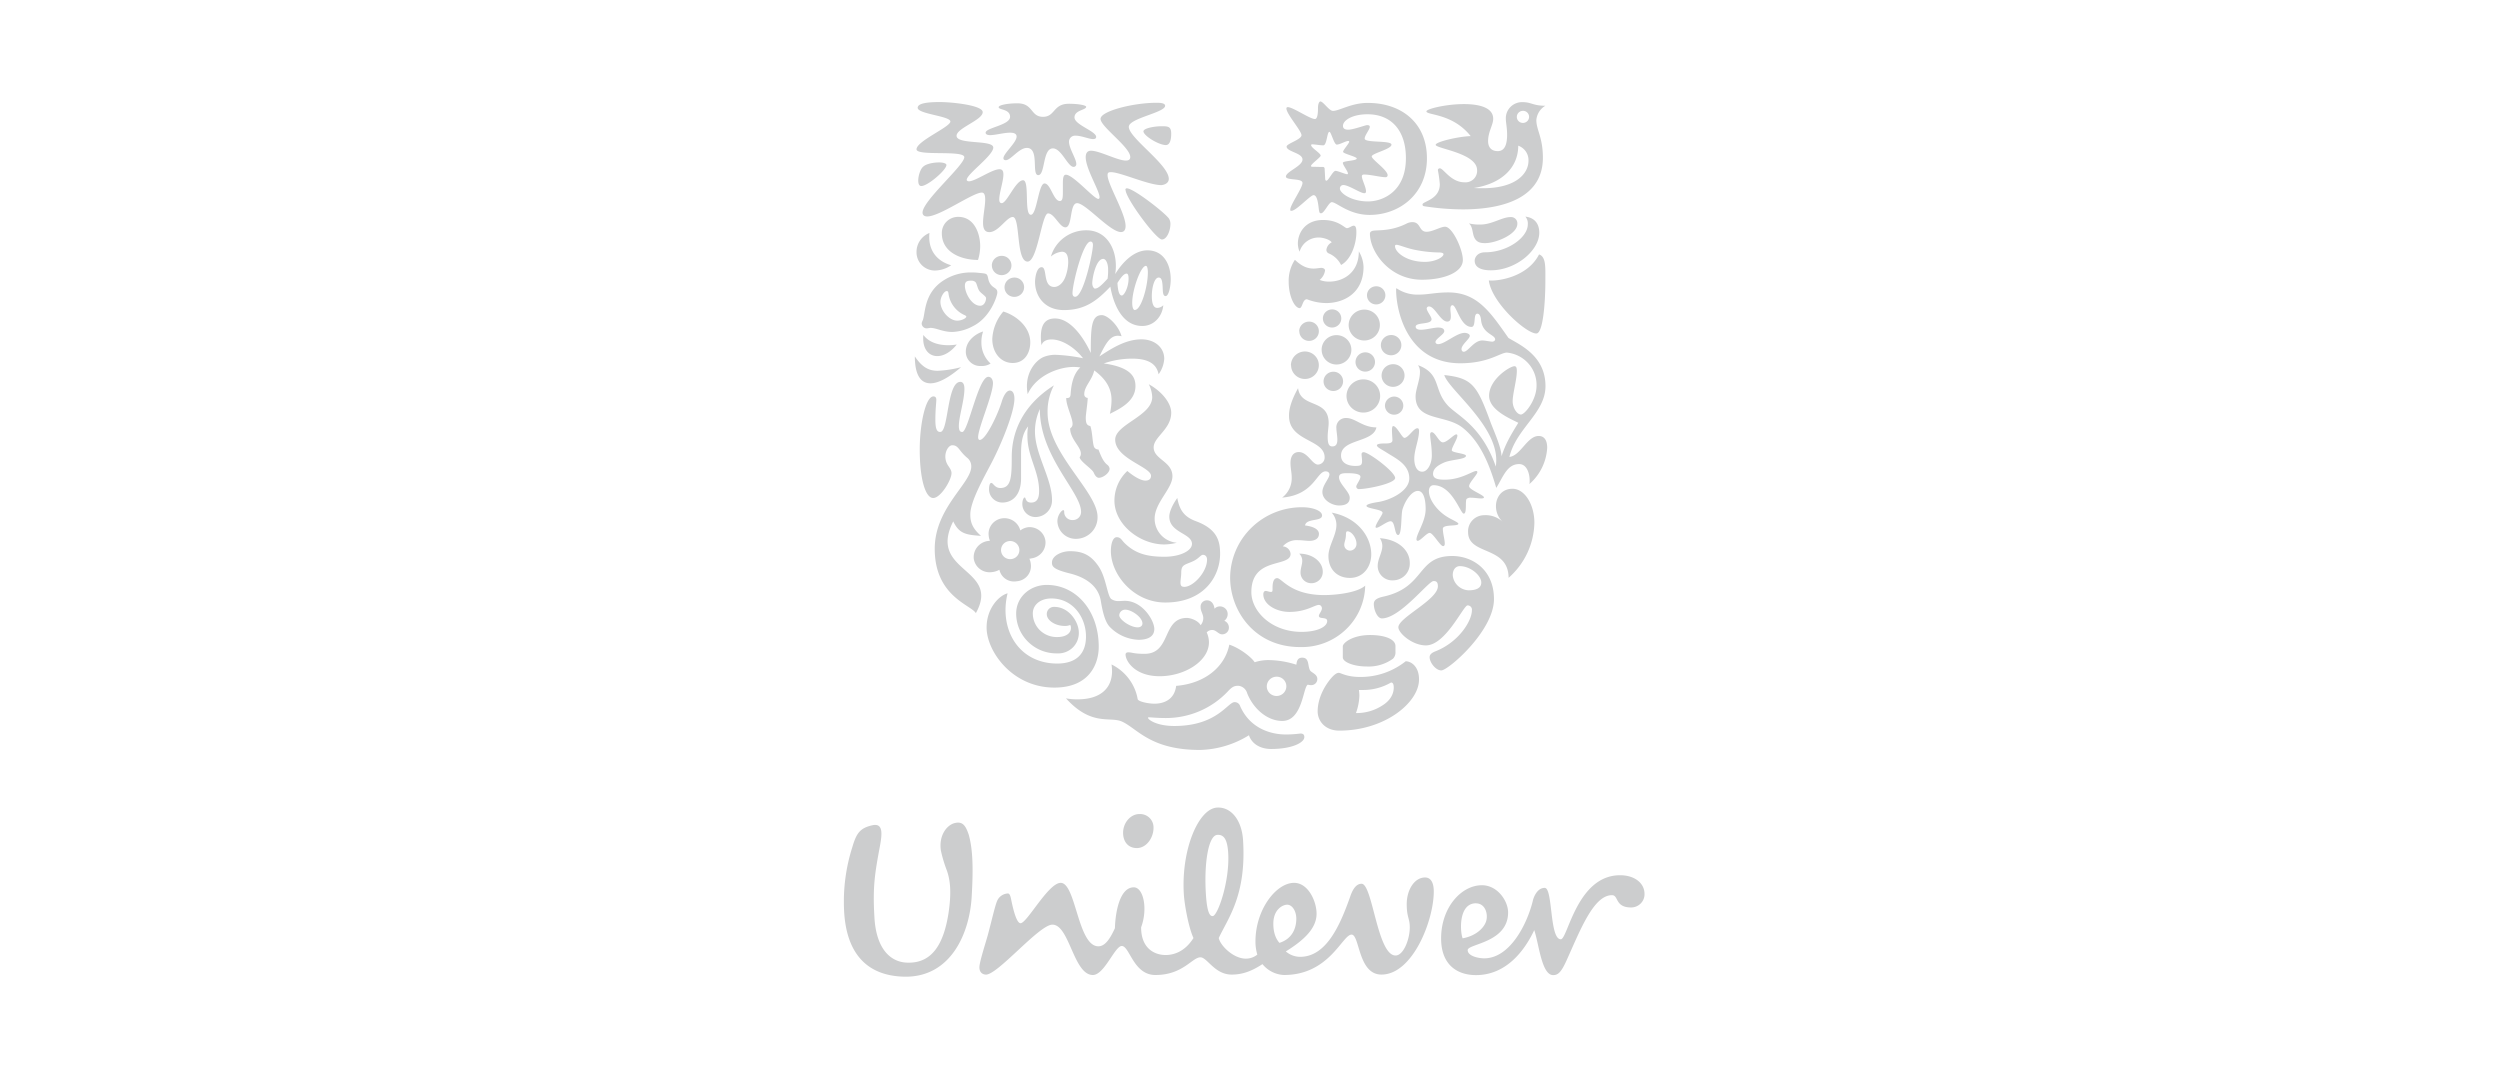 <svg width="162" height="70" fill="none" xmlns="http://www.w3.org/2000/svg"><g clip-path="url(#a)" fill="#CCCDCE"><path d="M75.52 61.886c.446 0 1.213-.144 1.817-1.101-.345-.756-.595-2.287-.624-2.843-.179-2.854.933-5.536 2.15-5.61.893-.054 1.607.783 1.688 2.132.22 3.556-.977 5.036-1.576 6.319.102.495.952 1.337 1.752 1.337.272.002.537-.091.747-.262a2.912 2.912 0 0 1-.12-.854c0-2.06 1.339-3.795 2.502-3.795.923 0 1.458 1.205 1.458 2 0 .941-.804 1.707-1.993 2.444.255.222.583.346.923.35 1.696 0 2.586-2.029 3.242-3.883.12-.353.333-.852.745-.852.715 0 1.016 4.649 2.203 4.649.505 0 .92-1.034.92-1.825 0-.588-.198-.646-.198-1.5 0-.942.507-1.731 1.188-1.731.416 0 .565.407.565.906 0 1.882-1.371 5.386-3.392 5.386-1.52 0-1.401-2.59-1.936-2.59-.594 0-1.433 2.617-4.375 2.617a1.903 1.903 0 0 1-1.399-.705c-.715.47-1.312.678-1.997.678-1.1 0-1.585-1.119-2.021-1.119-.537 0-1.132 1.146-2.919 1.146-1.43 0-1.666-1.88-2.18-1.88-.447 0-1.129 1.88-1.872 1.88-1.254 0-1.518-3.263-2.622-3.263-.864 0-3.59 3.312-4.331 3.237-.297-.029-.422-.248-.396-.542.043-.41.396-1.5.539-2.011.241-.895.463-1.878.594-2.19a.784.784 0 0 1 .279-.365.8.8 0 0 1 .438-.15c.135.012.177.26.218.459.149.728.359 1.47.595 1.47.418 0 1.799-2.616 2.601-2.616.991 0 1.102 4.112 2.442 4.112.45 0 .776-.528 1.072-1.174.031-1.093.33-2.648 1.222-2.648.624 0 .924 1.38.476 2.589-.002 1.441.95 1.797 1.575 1.797ZM99.33 58.36c-.367 1.513-1.484 3.74-3.153 3.74-.386 0-1.071-.149-1.071-.533 0-.413 2.619-.468 2.619-2.442 0-.734-.682-1.762-1.696-1.762-1.338 0-2.645 1.441-2.645 3.445 0 1.79 1.127 2.379 2.258 2.379 1.964 0 3.153-1.588 3.777-2.914.303.883.476 2.914 1.223 2.914.299 0 .507-.147.866-.94.891-1.974 1.755-4.24 2.948-4.24.442 0 .176.797 1.246.797a.881.881 0 0 0 .619-.262.837.837 0 0 0 .243-.62c0-.68-.622-1.207-1.585-1.207-2.796 0-3.39 4.15-3.838 4.15-.743 0-.507-3.33-1.042-3.33-.468-.006-.706.558-.769.819v.006Zm-19.743-3.098c-.054-.82-.254-1.193-.702-1.163-.594.033-.865 1.88-.745 3.816.078 1.263.268 1.459.446 1.447.327-.023 1.114-2.283 1-4.1Zm-4.843-1.727a.857.857 0 0 0-.3-.578.876.876 0 0 0-.621-.206c-.563 0-1.096.588-1.043 1.32.036.486.327.885.896.885.654-.011 1.125-.748 1.068-1.425v.004Zm9.257 6.002c0-.502-.265-.913-.594-.913-.271 0-.895.292-.895 1.234 0 .738.265 1.09.396 1.24.854-.271 1.093-.978 1.093-1.565v.004Zm11.642-1c.624 0 .802.733.653 1.176-.148.442-.681.942-1.517 1.09-.177-.45-.268-2.27.864-2.27v.005Zm-34.276-2.1a8.836 8.836 0 0 1-.396-1.312c-.149-.98.37-1.631.85-1.778.535-.15.743.115.951.736.268.94.3 2.174.198 3.94-.115 2.412-1.335 5.326-4.373 5.266-2.62-.06-3.778-1.736-3.901-4.295a11.635 11.635 0 0 1 .539-4.112c.267-.91.505-1.238 1.337-1.414.656-.116.595.56.448 1.357-.327 1.762-.477 2.616-.357 4.618.117 2.116 1.102 2.937 2.18 2.937 1.607.03 2.322-1.292 2.62-3.206.231-1.525.063-2.26-.096-2.737ZM96.474 18.172c.198 1.482 2.48 3.482 3.095 3.437.412-.037.571-1.937.571-3.437 0-.858.047-1.53-.41-1.686-.728 1.453-2.638 1.749-3.256 1.686Zm.129-.656c1.64 0 3.142-1.294 3.142-2.434 0-.533-.255-.967-.901-1.046a.683.683 0 0 1 .158.502c0 .855-1.325 1.811-2.764 1.811-.521 0-.678.358-.678.544 0 .437.426.623 1.039.623h.004Zm-.35-1.762c-.221 0-.536 0-.71-.345-.143-.28-.096-.734-.363-.934.253.06.514.085.775.074.711 0 1.387-.481 1.912-.481a.413.413 0 0 1 .333.11.405.405 0 0 1 .123.326c0 .688-1.401 1.25-2.07 1.25ZM60.933 27.99c.535 0 .426-3.244 1.295-3.244.199 0 .266.196.266.45 0 .736-.36 1.813-.36 2.405 0 .297.075.392.22.392.38 0 1.042-3.576 1.69-3.576.198 0 .3.205.3.407 0 .75-.962 2.904-.962 3.511 0 .094.03.172.107.172.396 0 1.189-1.684 1.438-2.528.143-.436.331-.671.507-.671.177 0 .3.17.3.532 0 .842-.793 2.826-1.482 4.152-.54 1.03-1.376 2.514-1.376 3.339 0 .423.078.861.694 1.392-1.01-.063-1.423-.157-1.801-.938-1.688 3.329 3.11 2.996 1.466 5.947-.297-.53-2.665-1.075-2.665-4.167 0-2.671 2.368-4.234 2.368-5.34a.704.704 0 0 0-.284-.576c-.52-.439-.538-.797-.947-.797-.303 0-.665.687-.285 1.294.127.196.236.328.236.517 0 .435-.696 1.608-1.189 1.608-.493 0-.87-1.204-.87-3.133 0-1.717.396-3.45.886-3.45.142 0 .188.094.188.219 0 .196-.061.607-.061 1.296-.004.727.168.788.32.788Z"/><path d="M64.949 32.565c.663 0 1.216-.488 1.216-1.567v-1.584c0-.609.048-1.292.458-1.782a2.901 2.901 0 0 0-.046.625c0 1.345.757 2.265.757 3.562 0 .482-.142.748-.52.748-.38 0-.332-.33-.41-.33-.08 0-.157.197-.157.422a.834.834 0 0 0 .264.612.852.852 0 0 0 .631.232c.282-.014.547-.136.739-.34.192-.204.296-.474.29-.753 0-1.404-1.106-2.962-1.106-4.462a3.49 3.49 0 0 1 .317-1.44c0 3.108 2.671 5.372 2.671 6.658a.52.52 0 0 1-.342.5.535.535 0 0 1-.213.033.522.522 0 0 1-.493-.304.503.503 0 0 1-.044-.198c0-.107-.018-.139-.063-.139-.095 0-.379.314-.379.72.01.309.142.603.37.816.228.214.531.33.845.323a1.412 1.412 0 0 0 .995-.424 1.383 1.383 0 0 0 .392-.998c0-1.637-3.238-4.122-3.238-6.773a3.651 3.651 0 0 1 .41-1.75c-2.084 1.327-2.732 3.09-2.732 4.636 0 1.343-.048 2.015-.741 2.015-.363 0-.458-.329-.583-.329-.124 0-.146.28-.146.36a.847.847 0 0 0 .23.638.867.867 0 0 0 .628.273ZM92.322 16.97c.696 0 1.217-.312 1.217-.5 0-.063-.095-.11-.3-.11a8.417 8.417 0 0 1-1.386-.139c-.666-.11-1.171-.358-1.36-.358-.063 0-.096.031-.096.078-.005.408.754 1.028 1.925 1.028Zm-3.451-1.982c.198-.133 1.092.078 2.243-.484a.848.848 0 0 1 .408-.11c.555 0 .412.625.92.625.396 0 .9-.327 1.2-.327.472 0 1.151 1.467 1.151 2.154 0 .799-1.212 1.28-2.653 1.28-2.098 0-3.368-1.81-3.368-2.98a.163.163 0 0 1 .099-.158ZM65.292 38.448c-.522.127-1.36.936-1.36 2.218 0 1.532 1.659 3.89 4.393 3.89 2.305 0 2.873-1.577 2.873-2.64 0-2.35-1.468-4.013-3.368-4.013-1.044 0-1.982.752-1.982 1.859a2.558 2.558 0 0 0 .783 1.837 2.615 2.615 0 0 0 1.873.74 1.343 1.343 0 0 0 .999-.367 1.311 1.311 0 0 0 .405-.975c0-.705-.646-1.67-1.585-1.67a.464.464 0 0 0-.46.292.45.45 0 0 0-.03.19c0 .374.52.752 1.168.752a.865.865 0 0 0 .349-.063c.034.06.05.127.047.196 0 .358-.35.587-.886.587a1.566 1.566 0 0 1-1.119-.435 1.53 1.53 0 0 1-.466-1.096c0-.562.492-.97 1.201-.97 1.407 0 2.245 1.234 2.245 2.466 0 1.11-.618 1.753-1.88 1.753-2.533-.02-3.763-2.27-3.2-4.551ZM82.088 44.475a.62.62 0 0 0 .391.577.637.637 0 0 0 .69-.136.622.622 0 0 0-.45-1.066.64.64 0 0 0-.445.185.625.625 0 0 0-.186.44Zm1.223 3.12c.32-.001.64-.022.957-.063.236 0 .252.14.252.237 0 .343-.775.765-2.148.765-.807 0-1.294-.422-1.439-.89a6.298 6.298 0 0 1-3.17.953c-3.238 0-4.058-1.392-5.069-1.843-.774-.342-1.96.327-3.618-1.5.25.045.503.066.757.063 1.454 0 2.227-.7 2.227-1.827a3.218 3.218 0 0 0-.033-.433c.44.216.824.532 1.118.922.295.39.492.843.576 1.322.03.16.68.298 1.09.298.568 0 1.291-.233 1.404-1.155 1.895-.155 3.17-1.261 3.444-2.67.678.218 1.45.827 1.643 1.14.305-.1.625-.147.947-.14a6.085 6.085 0 0 1 1.754.299c.03-.206.063-.456.38-.456.472 0 .345.517.503.812.078.155.476.249.476.562a.392.392 0 0 1-.412.406.777.777 0 0 1-.199-.03c-.313.108-.33 2.35-1.66 2.35-.977 0-1.878-.797-2.273-1.792a.663.663 0 0 0-.568-.487c-.252 0-.397.049-.694.374a5.494 5.494 0 0 1-1.833 1.274 5.548 5.548 0 0 1-2.195.443c-.537 0-.963-.047-1.074-.047-.062 0-.062.014-.062.034 0 .107.535.528 1.703.528 2.774 0 3.461-1.545 3.903-1.545a.365.365 0 0 1 .36.25c.654 1.505 2.07 1.845 2.953 1.845ZM92.892 37.653c-.331 0-2.166 2.42-3.349 2.42-.283 0-.52-.53-.52-.934 0-.222.142-.378.647-.484 2.716-.613 2.116-2.626 4.436-2.626 1.278 0 2.703.86 2.703 2.794 0 2.063-2.972 4.62-3.412 4.62-.363 0-.757-.513-.757-.858 0-.107.046-.248.363-.374 1.513-.587 2.377-1.968 2.377-2.669a.276.276 0 0 0-.166-.29.283.283 0 0 0-.117-.023c-.267 0-1.417 2.593-2.699 2.593-.885 0-1.783-.797-1.783-1.175 0-.627 2.56-1.782 2.56-2.656.002-.325-.156-.338-.283-.338Zm1.704-.968c-.222 0-.458.172-.458.587.021.26.137.502.326.682.189.18.438.286.7.298.456 0 .823-.124.823-.502 0-.47-.712-1.065-1.391-1.065ZM65.093 18.608a.62.62 0 0 0 .39.582.641.641 0 0 0 .691-.133.624.624 0 0 0-.447-1.071.643.643 0 0 0-.445.183.628.628 0 0 0-.189.44Zm-.818-1.406a.62.62 0 0 0 .389.579.638.638 0 0 0 .69-.134.622.622 0 0 0-.447-1.067.638.638 0 0 0-.448.181.623.623 0 0 0-.188.441h.004Zm-.569 4.28c-.362.095-1.121.532-1.121 1.31a.912.912 0 0 0 .292.674.933.933 0 0 0 .699.25c.216.013.431-.043.614-.16a1.822 1.822 0 0 1-.595-1.356 2.081 2.081 0 0 1 .111-.719Zm-3.871.218c-.01.078-.014.157-.012.235 0 .733.396 1.14.913 1.14.397 0 .854-.237 1.264-.752a3.334 3.334 0 0 1-.568.047c-.589-.006-1.219-.157-1.601-.67h.004Zm-.553 1.389c0 1.187.364 1.75 1.014 1.75.502 0 1.19-.362 1.982-1.047a7.107 7.107 0 0 1-1.518.235c-.565 0-1.007-.22-1.482-.938h.004Zm4.094-6.245c.092-.292.14-.597.14-.903 0-.75-.349-1.888-1.422-1.888a1.066 1.066 0 0 0-.76.31 1.038 1.038 0 0 0-.303.756c0 1.23 1.25 1.725 2.34 1.725h.005Zm-1.346 3.934c-.52 0-1.09-.64-1.09-1.218 0-.311.236-.699.412-.699.064 0 .096.045.11.155.038.309.157.602.346.851.189.25.44.445.73.568.047.032.079.047.079.08-.004.106-.298.263-.59.263h.003Zm1.453-1.901c.112.145.414.325.414.438 0 .218-.13.498-.38.498-.554 0-.992-.829-.992-1.295 0-.3.173-.33.41-.33a.376.376 0 0 1 .236.062c.14.078.14.394.307.627h.005ZM59.77 20.81a.371.371 0 0 0-.045.17.332.332 0 0 0 .299.298c.127 0 .198-.031.271-.031.377 0 .793.264 1.419.264a3.04 3.04 0 0 0 1.328-.374c1.139-.562 1.585-1.958 1.585-2.185 0-.298-.242-.256-.44-.533-.198-.276-.127-.51-.256-.638-.073-.074-.299-.076-.582-.108a3.076 3.076 0 0 0-.349-.017 3.242 3.242 0 0 0-1.833.499c-1.38.864-1.179 2.293-1.4 2.655h.003Zm5.245-.624a2.948 2.948 0 0 0-.715 1.786c0 .842.519 1.549 1.325 1.549.773 0 1.136-.658 1.136-1.33.004-1.038-.961-1.772-1.75-2.005h.004Zm-3.378-2.998c-.302.21-.658.328-1.027.342a1.2 1.2 0 0 1-.869-.342 1.172 1.172 0 0 1-.35-.858 1.304 1.304 0 0 1 .227-.745c.15-.22.363-.39.612-.489a1.717 1.717 0 0 0-.014.267c-.004.889.5 1.56 1.417 1.825h.004ZM89.48 22.364a.65.65 0 0 0 .408.608.67.67 0 0 0 .725-.142.654.654 0 0 0-.472-1.12.672.672 0 0 0-.466.194.656.656 0 0 0-.195.46Zm.047 1.968a.728.728 0 0 0 .457.68.75.75 0 0 0 .81-.158.731.731 0 0 0-.524-1.254.749.749 0 0 0-.527.216.732.732 0 0 0-.216.522v-.006Zm-2.273 1.328c0 .213.064.421.184.598a1.102 1.102 0 0 0 1.677.163 1.072 1.072 0 0 0 .236-1.173 1.08 1.08 0 0 0-.401-.483 1.1 1.1 0 0 0-1.378.136 1.077 1.077 0 0 0-.318.765v-.006Zm.583-2.203a.62.62 0 0 0 .39.577.64.64 0 0 0 .689-.135.623.623 0 0 0 .137-.681.627.627 0 0 0-.584-.386.64.64 0 0 0-.448.186.625.625 0 0 0-.184.445v-.006Zm-2.07 1.257a.618.618 0 0 0 .391.576.638.638 0 0 0 .689-.137.622.622 0 0 0-.45-1.065.638.638 0 0 0-.446.185.623.623 0 0 0-.185.441Zm1.626-3.654c0 .198.059.392.17.556a1.01 1.01 0 0 0 1.038.428c.197-.038.377-.133.52-.273a.999.999 0 0 0 .22-1.09 1.003 1.003 0 0 0-.371-.45 1.02 1.02 0 0 0-1.277.124 1 1 0 0 0-.3.705Zm1.189-1.92a.584.584 0 0 0 .367.542.6.6 0 0 0 .648-.127.585.585 0 0 0-.42-1.003.602.602 0 0 0-.422.171.586.586 0 0 0-.175.416h.002Zm-2.857 1.497a.583.583 0 0 0 .367.543.602.602 0 0 0 .647-.127.585.585 0 0 0-.42-1.003.6.6 0 0 0-.55.362.58.58 0 0 0-.046.225h.002Zm-.081 2.031c0 .188.056.372.162.529a.961.961 0 0 0 .988.404.966.966 0 0 0 .493-.26.948.948 0 0 0 .21-1.037.954.954 0 0 0-.356-.427.97.97 0 0 0-.535-.16.968.968 0 0 0-.683.276.945.945 0 0 0-.282.675h.002Zm-1.982.997c0 .176.052.348.15.494a.898.898 0 0 0 .924.38.904.904 0 0 0 .461-.243.886.886 0 0 0 .196-.97.906.906 0 0 0-.831-.55.915.915 0 0 0-.64.26.894.894 0 0 0-.27.629h.01Zm.535-2.2a.62.62 0 0 0 .39.578.639.639 0 0 0 .69-.136.623.623 0 0 0-.448-1.066.642.642 0 0 0-.592.384.624.624 0 0 0-.05.24h.01Zm5.548 4.808a.596.596 0 0 1 .181-.404.61.61 0 0 1 .413-.172.6.6 0 0 1 .55.366.581.581 0 0 1-.134.641.595.595 0 0 1-.651.12.593.593 0 0 1-.359-.55ZM90.141 44.226c.077 0 .174.045.174.33 0 .34-.158.794-.725 1.15a3.05 3.05 0 0 1-1.724.5c.135-.365.21-.75.222-1.138a3.387 3.387 0 0 0-.03-.358h.199a3.6 3.6 0 0 0 1.884-.484Zm.129-1.545a.587.587 0 0 0 .156-.454v-.359c0-.452-.693-.718-1.642-.718-1.154 0-1.77.517-1.77.734v.717c0 .297.696.587 1.55.587.61.03 1.213-.15 1.706-.507Zm.818.17a4.677 4.677 0 0 1-2.972 1.015c-.854 0-1.234-.267-1.36-.267-.158 0-.334.157-.507.359-.376.438-.865 1.251-.865 2.14 0 .625.489 1.247 1.402 1.247 2.959 0 5.166-1.825 5.166-3.309.006-.84-.505-1.185-.864-1.185ZM91.645 29.724c0 .391.127.842.521.842.333 0 .616-.5.616-1.046 0-.623-.11-1.108-.11-1.357 0-.11.049-.157.11-.157.238.016.46.658.714.658.285 0 .707-.517.88-.517.049 0 .063.061.063.079 0 .233-.363.748-.363.951 0 .17.918.196.918.36 0 .236-.963.236-1.421.437-.458.202-.711.421-.711.735 0 .313.317.374.759.374 1.058 0 1.797-.562 2.035-.562.01-.001.02 0 .03.003a.073.073 0 0 1 .043.043.07.07 0 0 1 .004.03c0 .159-.535.672-.535.909 0 .236.98.571.963.73-.014.047-.078.063-.188.063-.175 0-.442-.047-.65-.047a.374.374 0 0 0-.284.078c-.109.123.034.954-.188.954s-.743-1.843-1.958-1.843c-.172 0-.3.139-.3.376 0 .62.617 1.341 1.202 1.684.266.17.707.345.707.437 0 .195-1.006.015-1.006.327 0 .311.125.707.125.953 0 .079-.016.17-.111.17-.189 0-.648-.855-.868-.855-.198 0-.595.513-.777.513a.087.087 0 0 1-.058-.03.086.086 0 0 1-.02-.062c0-.36.595-1.175.595-1.958 0-.374-.047-1.185-.507-1.185-.376 0-.805.587-.99 1.185-.11.343-.03 1.672-.284 1.672s-.177-.89-.492-.89c-.233 0-.739.422-.913.422a.057.057 0 0 1-.055-.028.052.052 0 0 1-.006-.02c0-.197.455-.798.455-.923 0-.233-1.042-.264-1.042-.45 0-.112.41-.196.793-.253.802-.14 1.981-.715 1.981-1.528 0-.906-.884-1.296-1.466-1.67-.301-.196-.632-.345-.632-.468 0-.123.378-.123.539-.123.236 0 .467-.018.467-.206 0-.141-.03-.421-.03-.638 0-.157.016-.282.082-.282.234 0 .569.763.725.763.25 0 .594-.622.836-.622.08 0 .111.049.111.196-.012.558-.309 1.214-.309 1.776Zm-7.53-4.573c.175 1.326 1.982.656 1.982 2.262 0 .233-.063.578-.063.873 0 .347.031.643.297.643.265 0 .33-.196.33-.437s-.063-.562-.063-.735a.599.599 0 0 1 .377-.626.621.621 0 0 1 .257-.045c.595 0 1.06.609 1.96.609-.198 1-2.293.732-2.293 1.825 0 .546.553.672.916.672.362 0 .446-.047.446-.327 0-.155-.032-.327-.032-.44 0-.032.013-.064.037-.088a.127.127 0 0 1 .09-.036c.345 0 2.049 1.282 2.049 1.672 0 .356-1.8.719-2.32.719a.17.17 0 0 1-.185-.098.167.167 0 0 1-.014-.073c0-.111.27-.438.27-.626 0-.14-.238-.233-.868-.233-.301 0-.521.03-.521.264 0 .423.695.938.695 1.326 0 .313-.198.503-.695.503-.43 0-1.076-.331-1.076-.877 0-.437.457-.874.457-1.138 0-.078-.059-.196-.251-.196-.583 0-.741 1.53-2.814 1.7a1.57 1.57 0 0 0 .62-1.295c0-.327-.079-.587-.079-.951 0-.47.22-.705.535-.705.585 0 .87.812 1.25.812a.458.458 0 0 0 .31-.148.448.448 0 0 0 .117-.32c0-1.186-2.307-1.014-2.307-2.684-.008-.46.155-1.02.587-1.802ZM87.108 35.289a.368.368 0 0 0 .105.277.379.379 0 0 0 .445.071.435.435 0 0 0 .221-.254.422.422 0 0 0 .02-.17c0-.328-.3-.784-.583-.784-.13 0-.082.196-.113.392-.016.162-.095.35-.095.468Zm-.813-2.07c1.66.311 2.562 1.547 2.562 2.702 0 .797-.503 1.528-1.387 1.528-.808 0-1.387-.545-1.387-1.42 0-.656.517-1.34.517-2.015 0-.293-.108-.576-.305-.795Zm-2.108 2.657a.625.625 0 0 1 .198.47c0 .233-.11.482-.11.748a.683.683 0 0 0 .425.646.744.744 0 0 0 .803-.164.725.725 0 0 0 .212-.53c.008-.596-.609-1.17-1.528-1.17Zm5.231-.998c.099.147.153.32.156.497 0 .439-.299.844-.299 1.294a.922.922 0 0 0 .29.681.942.942 0 0 0 .701.257 1.104 1.104 0 0 0 .786-.333 1.076 1.076 0 0 0 .302-.79c.004-.829-.755-1.53-1.936-1.608v.002Zm-4.85-.829c.727.094.899.345.899.547 0 .344-.315.452-.616.452-.22 0-.472-.045-.743-.045a1.202 1.202 0 0 0-.983.403.54.54 0 0 1 .344.149c.093.089.15.208.161.335 0 .907-2.542.157-2.542 2.481 0 1.234 1.294 2.575 3.254 2.575 1.012 0 1.66-.327 1.66-.703 0-.296-.539-.094-.539-.34 0-.11.198-.314.198-.486 0-.077-.063-.218-.198-.218-.281 0-.82.453-1.91.453-.854 0-1.69-.484-1.69-1.138 0-.143.063-.221.156-.221s.222.064.335.064c.113 0 .107-.064.107-.237 0-.172 0-.656.301-.656.302 0 .868 1.097 3.052 1.097.723 0 2.128-.141 2.65-.611a4.02 4.02 0 0 1-1.27 2.858c-.392.37-.854.66-1.36.852a4.155 4.155 0 0 1-1.588.27c-2.952 0-4.533-2.35-4.533-4.505a4.567 4.567 0 0 1 1.385-3.233 4.677 4.677 0 0 1 3.291-1.322c.694 0 1.28.233 1.28.53.004.414-1.022.164-1.102.647v.002ZM74.349 16.222c1.04 0 1.514.89 1.514 1.887 0 .437-.125 1.077-.331 1.077-.206 0-.173-.356-.198-.687-.03-.419-.111-.513-.256-.513-.266 0-.44.623-.44 1.2 0 .36.062.766.347.766a.574.574 0 0 0 .396-.172c-.063.718-.594 1.343-1.361 1.343-1.387 0-1.908-1.606-2.069-2.546-.836.874-1.609 1.516-3.002 1.516-1.293 0-1.878-.936-1.878-1.827 0-.266.097-.952.426-.952.396 0 .05 1.281.824 1.281.198 0 .535-.159.724-.672.108-.295.168-.606.176-.92 0-.423-.095-.69-.412-.69a1.253 1.253 0 0 0-.712.314 2.35 2.35 0 0 1 .861-1.235 2.397 2.397 0 0 1 1.442-.469c1.246 0 1.908 1.093 1.908 2.31.001.177-.013.354-.044.53.535-.87 1.279-1.541 2.085-1.541Zm-1.217 1.835c0-.267-.065-.327-.127-.327-.158 0-.332.186-.594.605.032.564.127.814.283.814.157 0 .438-.54.438-1.092Zm-2.165.64c.176 0 .396-.186.806-.64a3.92 3.92 0 0 0 .032-.627c0-.311-.125-.654-.315-.654-.476 0-.712 1.25-.712 1.576 0 .194.096.353.189.353v-.008Zm2.576 1.388c.396 0 .838-1.498.838-2.436 0-.196-.032-.42-.127-.42-.333 0-.886 1.546-.886 2.386 0 .337.08.478.175.478v-.008Zm-3.87-.854c.539 0 1.15-2.874 1.15-3.358 0-.123-.045-.22-.156-.22-.487 0-1.169 2.742-1.169 3.344 0 .113.032.235.175.235Z"/><path d="M71.395 20.42c-.68 0-.712.812-.712 2.451-.503-1.077-1.341-2.234-2.32-2.234-.666 0-.915.44-.915 1.2-.002.179.013.357.043.533.081-.264.335-.374.648-.374.682 0 1.502.515 2.041 1.218a10.857 10.857 0 0 0-1.722-.22 1.993 1.993 0 0 0-.838.142c-.458.196-1.076.873-1.076 1.89.002.172.019.344.05.515.548-1.22 2.02-1.763 2.972-1.763.147 0 .294.011.44.033-.486.437-.595 1.203-.629 1.716-.015.25-.11.268-.287.268 0 .513.412 1.279.412 1.666a.326.326 0 0 1-.156.3c0 .686.693 1.187.693 1.622a.375.375 0 0 1-.079.25c.046.282.812.754.912.991.122.288.257.337.334.337.272 0 .696-.311.696-.588a.368.368 0 0 0-.14-.248c-.3-.22-.459-.69-.585-1a.294.294 0 0 1-.195-.059.287.287 0 0 1-.109-.17c-.087-.324-.09-.927-.218-1.286-.198-.047-.297-.123-.297-.546 0-.196.125-.999.125-1.28a.226.226 0 0 1-.222-.251c0-.498.504-.891.646-1.528.902.656 1.12 1.326 1.12 1.92-.003.3-.039.598-.107.89.661-.329 1.658-.812 1.658-1.795 0-.578-.27-1.218-2.053-1.469a5.605 5.605 0 0 1 1.833-.311c1.009 0 1.585.311 1.718 1.014.215-.293.341-.639.367-.999 0-.765-.65-1.265-1.47-1.265-.964 0-1.818.5-2.733 1.109.41-.843.694-1.342 1.2-1.342.08.002.16.014.237.033-.193-.699-.904-1.37-1.282-1.37ZM98.008 31.672c.792 0 1.42 1.018 1.42 2.203a4.85 4.85 0 0 1-.457 1.957 4.9 4.9 0 0 1-1.213 1.61c-.018-2.102-2.626-1.433-2.626-2.962a1.029 1.029 0 0 1 .285-.769 1.051 1.051 0 0 1 .76-.326 1.601 1.601 0 0 1 1.188.423 1.395 1.395 0 0 1-.427-1.002c-.004-.586.376-1.134 1.07-1.134ZM86.295 15.706c-.125-.195-.595-.315-.819-.315a1.29 1.29 0 0 0-.791.246 1.264 1.264 0 0 0-.473.674 1.437 1.437 0 0 1-.11-.528c0-.688.475-1.528 1.63-1.528 1.009 0 1.403.53 1.546.53.142 0 .317-.16.441-.16.173 0 .173.269.173.455 0 .626-.284 1.702-.99 2.091a1.577 1.577 0 0 0-.793-.748.246.246 0 0 1-.159-.235.626.626 0 0 1 .345-.482Zm-2.378 1.136c.414.392.773.562 1.215.562.176 0 .382-.045.493-.045.111 0 .238.06.238.17a.976.976 0 0 1-.349.61c.196.077.406.114.616.11.898 0 1.922-.565 1.922-1.959.186.302.291.646.305.999 0 1.701-1.266 2.35-2.43 2.35a3.488 3.488 0 0 1-1.237-.247c-.297 0-.284.587-.49.576-.362-.061-.693-.858-.693-1.702a2.47 2.47 0 0 1 .396-1.422l.014-.002ZM70.384 6.92c0-.094-.476-.196-1.122-.196-1.028 0-.883.846-1.674.846-.822 0-.618-.875-1.659-.875-.632 0-1.216.11-1.216.252 0 .186.74.108.74.623 0 .546-1.584.703-1.584 1.028 0 .11.127.159.285.159.347 0 .9-.159 1.296-.159.22 0 .426.047.426.253 0 .391-.854 1.092-.854 1.404 0 .096.077.125.156.125.32 0 .855-.795 1.362-.795.838 0 .283 1.763.74 1.763.459 0 .27-1.733.948-1.733.555 0 .965 1.2 1.343 1.2a.177.177 0 0 0 .166-.123.174.174 0 0 0 .007-.073c0-.329-.472-1-.472-1.435a.389.389 0 0 1 .276-.376.4.4 0 0 1 .166-.016c.363 0 .854.221 1.12.221.095 0 .198-.029.198-.139 0-.376-1.405-.783-1.405-1.265 0-.481.757-.472.757-.689Zm3.711 1.59c0 .282.99.89 1.452.89.268 0 .347-.36.347-.735 0-.466-.198-.484-.614-.484-.523 0-1.185.141-1.185.33Zm1.643 3.084c0-.932-2.564-2.635-2.592-3.368a.29.29 0 0 1 .091-.196c.44-.456 2.263-.783 2.263-1.175 0-.195-.379-.195-.569-.195-1.468 0-3.616.532-3.616 1.043 0 .511 1.926 1.831 1.926 2.472 0 .168-.109.23-.285.23-.535 0-1.704-.638-2.257-.638-.252 0-.345.173-.345.421 0 .75.898 2.172.898 2.591 0 .045-.016.11-.08.11-.283 0-1.624-1.567-2.1-1.567-.174 0-.198.237-.198.588v.528c0 .363-.016.588-.198.588-.41 0-.595-1.138-.991-1.138s-.491 2.029-.884 2.029c-.457 0-.063-2.236-.505-2.236-.487 0-1.044 1.484-1.387 1.484-.127 0-.157-.124-.157-.233 0-.455.268-1.175.268-1.624 0-.217-.063-.342-.252-.342-.491 0-1.563.783-1.981.783-.066 0-.143-.033-.143-.096 0-.374 1.72-1.567 1.72-2.091 0-.525-2.378-.17-2.378-.764 0-.5 1.693-1.016 1.693-1.531 0-.45-2.006-.654-2.775-.654-.933 0-1.438.107-1.438.372 0 .407 2.118.532 2.118.889 0 .356-2.193 1.267-2.193 1.8 0 .465 3.095.029 3.095.514 0 .529-2.705 2.824-2.705 3.588 0 .172.129.25.303.25.82 0 2.95-1.547 3.537-1.547.198 0 .22.253.22.468 0 .408-.139 1.032-.139 1.485 0 .358.091.609.408.609.595 0 1.12-.98 1.516-.98.507 0 .198 2.89.963 2.89.648 0 .918-3.122 1.326-3.122.408 0 .745.902 1.123.902.474 0 .254-1.566.76-1.566.552 0 2.13 1.872 2.84 1.872.222 0 .3-.17.3-.392 0-.826-1.167-2.698-1.167-3.293 0-.155.047-.196.22-.196.618 0 2.419.84 3.271.84.301-.036.476-.19.476-.402Zm-14.41-.899c0 .314-1.202 1.36-1.628 1.36-.157 0-.198-.187-.198-.36 0-.314.146-.749.315-.888.198-.196.681-.282 1.044-.282.202 0 .468.047.468.17Zm11.608 1.608c0 .546 1.981 3.216 2.354 3.216.315 0 .553-.547.553-1.015 0-.12-.032-.24-.096-.342-.283-.392-2.29-1.959-2.732-1.959a.09.09 0 0 0-.068.03.09.09 0 0 0-.021.07h.01ZM98.29 7.574a.388.388 0 0 0 .245.362.4.4 0 0 0 .432-.085.39.39 0 0 0-.28-.669.398.398 0 0 0-.28.115.389.389 0 0 0-.116.277Zm-2.575 3.45c0-1.108-2.683-1.392-2.683-1.64 0-.197 1.5-.545 2.27-.563-1.188-1.496-2.87-1.341-2.87-1.606 0-.156 1.264-.47 2.43-.47.98 0 1.897.218 1.897.95 0 .41-.33.83-.33 1.455 0 .347.172.643.627.643.492 0 .605-.52.605-1.066 0-.45-.082-.783-.082-1.014a1.032 1.032 0 0 1 .308-.79 1.055 1.055 0 0 1 .8-.303c.535 0 .66.233 1.45.233a1.195 1.195 0 0 0-.582.924c0 .655.424 1.109.424 2.45 0 2.466-2.336 3.341-5.195 3.341a16.407 16.407 0 0 1-2.446-.196c-.128-.014-.158-.047-.158-.125 0-.196 1.12-.312 1.12-1.31a7.876 7.876 0 0 0-.125-.905.12.12 0 0 1 .035-.089.122.122 0 0 1 .09-.036c.237 0 .713.906 1.595.906a.76.76 0 0 0 .595-.207.742.742 0 0 0 .227-.582h-.002Zm2.667-1.584c0 1.388-1.025 2.452-2.875 2.742.198.015.396.015.584.015 2.162 0 2.955-.965 2.955-1.78a.987.987 0 0 0-.17-.596 1.006 1.006 0 0 0-.494-.381ZM97.298 29.569c.252-.783.569-1.328 1.088-2.172-.52-.264-1.892-.826-1.892-1.748 0-1.076 1.355-1.918 1.64-1.918.123 0 .157.106.157.312 0 .562-.27 1.467-.27 1.958 0 .437.286.86.537.86.252 0 1.01-.938 1.01-1.859a2.091 2.091 0 0 0-.531-1.451 2.14 2.14 0 0 0-1.392-.703c-.424 0-1.189.692-3.016.692-3.396 0-4.161-3.33-4.161-4.778 0-.063.012-.08.03-.08.435.293.957.436 1.484.407.555 0 1.06-.14 1.866-.14 1.89 0 2.733 1.293 3.9 2.95.71.434 2.399 1.137 2.399 3.121 0 1.749-1.882 2.716-2.338 4.59.725-.08 1.154-1.359 1.897-1.359.378 0 .552.298.552.766a3.357 3.357 0 0 1-1.153 2.35.994.994 0 0 0 .016-.233c0-.435-.174-1.062-.68-1.062-.792 0-1.04.844-1.484 1.545-.456-1.59-1.074-3.03-2.18-3.902-1.105-.874-3.047-.406-3.047-2.03 0-.436.283-1.058.283-1.566a.736.736 0 0 0-.126-.456c1.517.564.98 1.567 1.914 2.593.58.658 2.193 1.282 3.129 3.98.017-.139.026-.28.027-.42 0-2.311-3.09-4.575-3.368-5.513 1.795.196 2.114.643 2.972 2.983.168.485.737 1.688.737 2.283Zm-.412-7.572c0-.325-.836-.357-.916-1.28-.015-.14-.063-.39-.24-.39-.283 0-.06.857-.378.857-.723 0-.963-1.406-1.23-1.406-.064 0-.137.047-.137.235s.03.28.03.483c0 .204-.05.343-.236.343-.428 0-.806-.979-1.173-.979a.145.145 0 0 0-.104.03.14.14 0 0 0-.052.093c0 .186.314.533.314.703 0 .375-1.028.173-1.028.486 0 .137.143.196.335.196.33 0 .852-.143 1.121-.143.159 0 .397.033.397.235 0 .202-.57.501-.57.703 0 .094.096.139.173.139.427 0 1.19-.732 1.72-.732.093 0 .33.049.33.195 0 .196-.536.563-.536.858 0 .077.048.172.143.172.283 0 .662-.732 1.2-.732.199 0 .506.077.664.077.125-.018.173-.095.173-.143Z"/><path d="M85.118 12.646c.256 0 .303.609.349.967.034.196.063.206.144.206.199 0 .49-.719.69-.719.303 0 1.11.826 2.451.826 1.908 0 3.713-1.327 3.713-3.667 0-2.264-1.613-3.59-3.838-3.59-1.06 0-1.835.515-2.245.515-.25.016-.632-.609-.82-.609-.077 0-.157.153-.157.423 0 .17 0 .715-.198.715-.38 0-1.848-1.073-1.848-.685 0 .358.978 1.449.978 1.733 0 .284-.965.546-.965.736 0 .34 1.029.403 1.029.838 0 .435-1.074.783-1.074 1.108 0 .267 1.074.083 1.074.41 0 .327-.793 1.42-.793 1.73 0 .077.014.077.08.077.31 0 1.22-1.014 1.43-1.014Zm.46-2.558c0-.172-.618-.5-.618-.689 0-.03.031-.045.08-.045.175 0 .474.063.71.063s.238-.874.396-.874c.111 0 .3.827.476.827.198 0 .582-.235.743-.235.03 0 .064.015.064.047 0 .107-.397.532-.397.656 0 .123.884.311.884.434 0 .157-.9.141-.9.282s.331.549.331.69c0 .006 0 .012-.002.018a.042.042 0 0 1-.045.027c-.127 0-.615-.218-.757-.218-.177 0-.456.639-.595.639-.05 0-.077-.061-.077-.141l-.034-.623c0-.063-.03-.127-.109-.127-.198 0-.554-.012-.667-.012-.078 0-.11-.018-.11-.049-.005-.125.627-.562.627-.67Zm3.079 2.965c-1.106 0-1.83-.548-1.83-.826a.215.215 0 0 1 .057-.166.22.22 0 0 1 .162-.071c.347 0 1.106.53 1.361.53.062 0 .11-.027.11-.125 0-.278-.268-.746-.268-.979 0-.06.045-.106.14-.106.426 0 1.059.172 1.388.172a.123.123 0 0 0 .131-.074.118.118 0 0 0 .01-.053c0-.342-1.03-1.016-1.03-1.218 0-.201 1.279-.468 1.279-.763 0-.296-1.736-.096-1.736-.392 0-.217.331-.588.331-.764 0-.078-.061-.11-.174-.11-.113 0-.9.296-1.215.296-.159 0-.349-.031-.349-.249 0-.36.616-.75 1.585-.75 1.562 0 2.493 1.064 2.493 2.842.002 2.246-1.591 2.806-2.445 2.806ZM77.973 40.057a.704.704 0 0 1-.172.455c-.175-.312-.666-.47-.886-.47-1.625 0-1.01 2.326-2.746 2.326-.728 0-.793-.096-1.06-.096-.11 0-.173.05-.173.143 0 .405.585 1.404 2.21 1.404 1.624 0 3.194-.979 3.194-2.201a1.586 1.586 0 0 0-.145-.638.466.466 0 0 1 .362-.157c.254 0 .397.282.635.282a.435.435 0 0 0 .411-.27.474.474 0 0 0-.269-.608.535.535 0 0 0 .187-.616.493.493 0 0 0-.275-.278.503.503 0 0 0-.388 0 .457.457 0 0 0-.158.113c-.028-.278-.186-.544-.487-.544a.411.411 0 0 0-.393.272.398.398 0 0 0-.02.166c-.01.257.173.453.173.717Z"/><path d="M73.717 40.652c-.475 0-1.189-.503-1.189-.783a.376.376 0 0 1 .123-.262.385.385 0 0 1 .273-.1c.397 0 1.106.485 1.106.893.002.111-.077.252-.313.252Zm-4.407-3.497c1.264.31 1.892.979 2.021 1.778.127.764.286 1.39.595 1.702.486.5 1.148.795 1.849.824.566 0 1.024-.184 1.024-.699 0-.56-.775-1.827-1.91-1.827-.111 0-.252.017-.41.017a.781.781 0 0 1-.476-.14c-.252-.22-.33-1.39-.804-2.092-.522-.783-1.09-1-1.865-1-.55 0-1.167.297-1.167.732-.01.268.13.454 1.143.705Z"/><path d="M77.24 35.248c0-.7-1.47-.715-1.47-1.776 0-.269.172-.717.519-1.203.144.81.475 1.232 1.189 1.498 1.403.513 1.585 1.295 1.585 2.123 0 1.404-.99 3.153-3.553 3.153-2.055 0-3.525-1.812-3.525-3.34 0-.422.113-.892.379-.892.265 0 .319.196.507.378.711.7 1.484.889 2.608.889 1.016-.006 1.76-.398 1.76-.83Zm.061 1.124c-.54.246-.757.205-.757.754 0 .195-.049.466-.049.607 0 .186.032.295.254.295.566 0 1.468-.951 1.468-1.762 0-.217-.125-.313-.268-.313-.142 0-.27.25-.648.419Zm-5.037-7.88c0-1 2.4-1.532 2.4-2.763a2.006 2.006 0 0 0-.222-.829c.838.455 1.453 1.218 1.453 1.843 0 1.075-1.138 1.567-1.138 2.246 0 .784 1.217.907 1.217 1.874 0 .797-1.153 1.718-1.153 2.742-.002.391.145.77.41 1.06.267.29.634.47 1.028.506a3.689 3.689 0 0 1-.804.11c-1.597 0-3.24-1.294-3.24-2.843a2.638 2.638 0 0 1 .836-1.918c.446.375.886.623 1.17.623.253 0 .364-.123.364-.311 0-.578-2.32-1.109-2.32-2.34ZM63.1 36.203c.038.264.178.503.392.666.213.163.482.238.75.208.182-.015.36-.068.519-.157a.96.96 0 0 0 .408.598.98.98 0 0 0 .715.148 1 1 0 0 0 .698-.356.975.975 0 0 0 .216-.747 1.05 1.05 0 0 0-.095-.36s.079 0 .134-.021c.266-.035.508-.169.677-.374a1.03 1.03 0 0 0 .233-.73 1.018 1.018 0 0 0-.365-.681 1.042 1.042 0 0 0-.74-.236 1.058 1.058 0 0 0-.526.213 1.05 1.05 0 0 0-.441-.619 1.072 1.072 0 0 0-.748-.164c-.265.04-.503.182-.664.394-.16.213-.23.479-.194.742a.936.936 0 0 0 .08.311l-.157.022a1.07 1.07 0 0 0-.674.397c-.166.213-.244.48-.218.746Zm2.953-.615a.581.581 0 0 1-.308.574.6.6 0 0 1-.654-.056.587.587 0 0 1-.202-.619.587.587 0 0 1 .498-.424.6.6 0 0 1 .596.303.58.58 0 0 1 .07.222Z"/></g><defs><clipPath id="a"><path fill="#fff" transform="translate(54.683 6.575)" d="M0 0h52.605v56.715H0z"/></clipPath></defs></svg>
